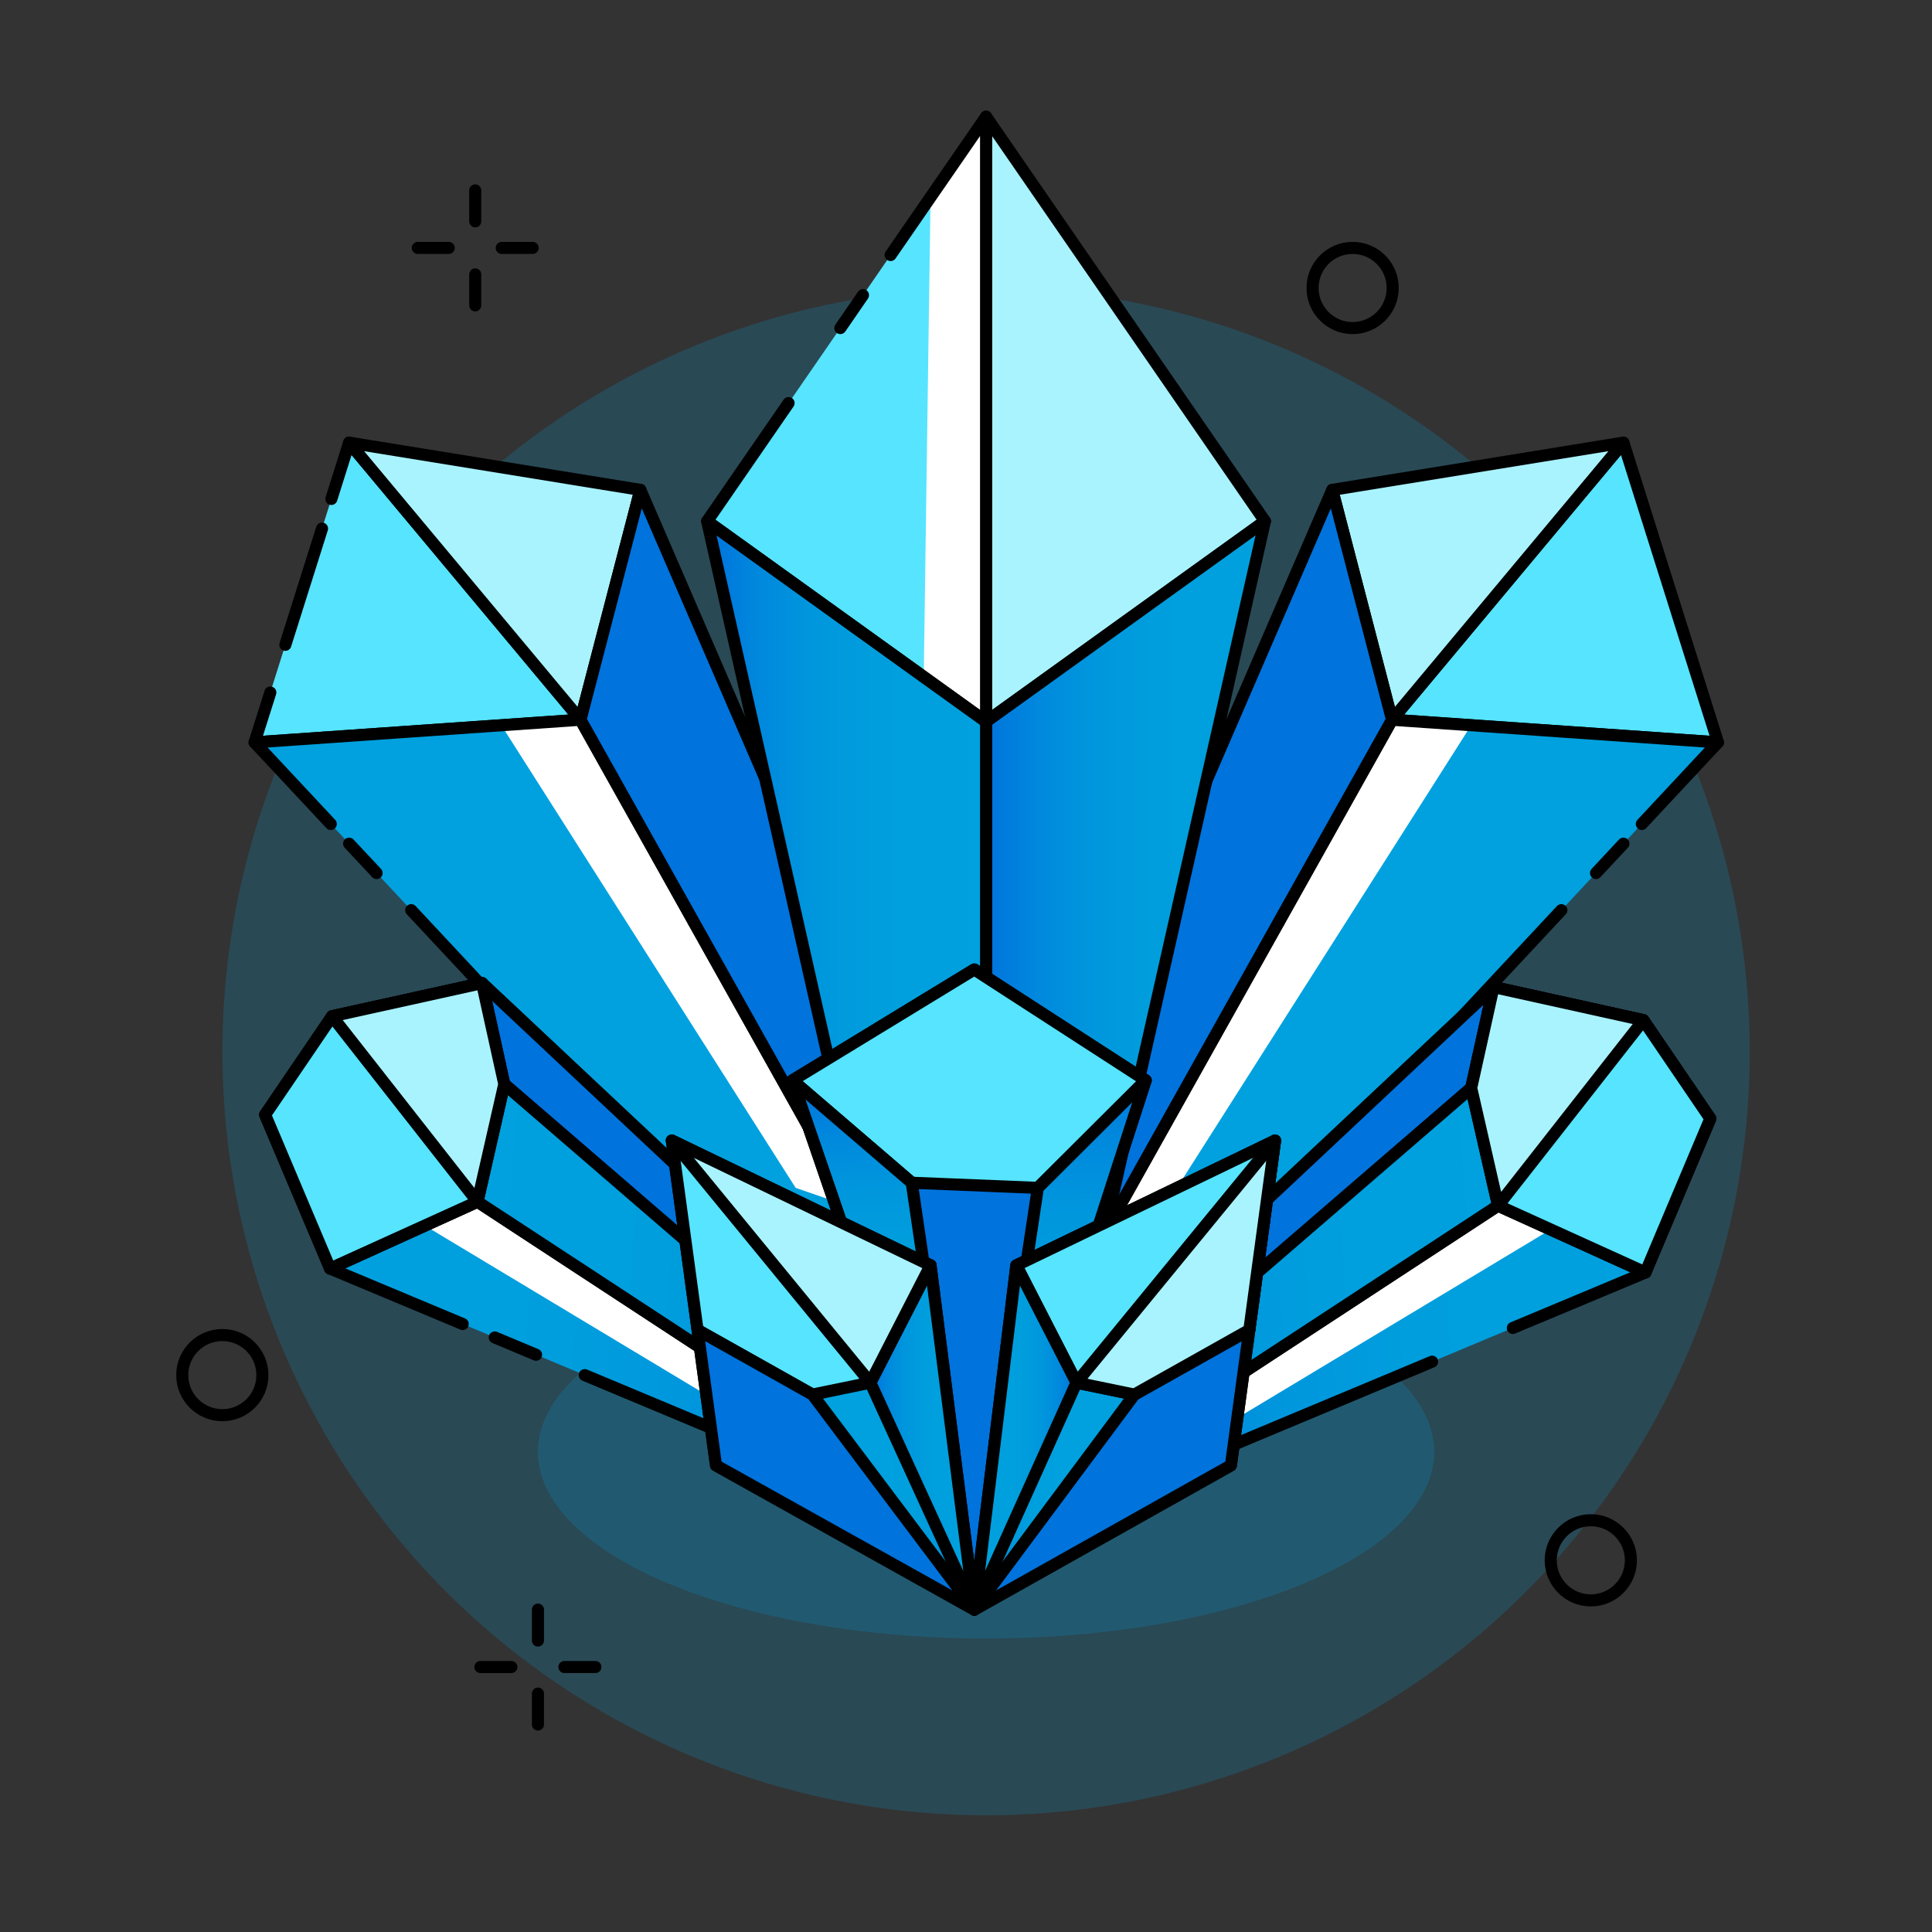 <?xml version="1.0" encoding="UTF-8"?><svg id="Layer_1" xmlns="http://www.w3.org/2000/svg" xmlns:xlink="http://www.w3.org/1999/xlink" viewBox="0 0 256 256"><rect x="0" y="0" width="256" height="256" fill="#333333" stroke="none"/><defs><style>.cls-1{fill:url(#linear-gradient);}.cls-2,.cls-3{fill:#56e4ff;}.cls-2,.cls-4,.cls-5,.cls-6,.cls-7,.cls-8,.cls-9,.cls-10,.cls-11,.cls-12,.cls-13,.cls-14,.cls-15,.cls-16,.cls-17,.cls-18,.cls-19,.cls-20,.cls-21,.cls-22{stroke:#000;stroke-linecap:round;stroke-linejoin:round;stroke-width:1.6px;}.cls-23{fill:#fff;}.cls-4{fill:#a9f3ff;}.cls-5{fill:#0073dd;}.cls-6{fill:url(#linear-gradient-5);}.cls-7{fill:url(#linear-gradient-7);}.cls-8{fill:url(#linear-gradient-2);}.cls-9{fill:url(#linear-gradient-4);}.cls-10{fill:url(#linear-gradient-9);}.cls-11{fill:url(#linear-gradient-8);}.cls-12{fill:none;}.cls-24{fill:#00a1de;opacity:.2;}.cls-25{fill:url(#linear-gradient-3);}.cls-26{fill:url(#linear-gradient-6);}.cls-27{fill:url(#linear-gradient-10);}.cls-13{fill:url(#linear-gradient-11);}.cls-14{fill:url(#linear-gradient-20);}.cls-15{fill:url(#linear-gradient-14);}.cls-16{fill:url(#linear-gradient-18);}.cls-17{fill:url(#linear-gradient-15);}.cls-18{fill:url(#linear-gradient-13);}.cls-19{fill:url(#linear-gradient-16);}.cls-20{fill:url(#linear-gradient-19);}.cls-21{fill:url(#linear-gradient-17);}.cls-22{fill:url(#linear-gradient-12);}</style><linearGradient id="linear-gradient" x1="-325.97" y1="-115.77" x2="-287.57" y2="-115.77" gradientTransform="translate(355.42 385.64) rotate(31.45)" gradientUnits="userSpaceOnUse"><stop offset="0" stop-color="#0073dd"/><stop offset="0" stop-color="#0074dd"/><stop offset=".18" stop-color="#08d"/><stop offset=".37" stop-color="#0096dd"/><stop offset=".6" stop-color="#009edd"/><stop offset="1" stop-color="#00a1de"/></linearGradient><linearGradient id="linear-gradient-2" x1="128.83" y1="125.07" x2="143.41" y2="125.66" gradientUnits="userSpaceOnUse"><stop offset=".1" stop-color="#00a1de"/><stop offset=".46" stop-color="#009edd"/><stop offset=".67" stop-color="#0096dd"/><stop offset=".84" stop-color="#08d"/><stop offset=".99" stop-color="#0074dd"/><stop offset="1" stop-color="#0073dd"/></linearGradient><linearGradient id="linear-gradient-3" x1="1165.66" y1="-1028.01" x2="1204.07" y2="-1028.01" gradientTransform="translate(1654.42 385.64) rotate(148.55) scale(1 -1)" xlink:href="#linear-gradient"/><linearGradient id="linear-gradient-4" x1="1877.3" y1="125.07" x2="1891.88" y2="125.66" gradientTransform="translate(2009.85) rotate(-180) scale(1 -1)" xlink:href="#linear-gradient-2"/><linearGradient id="linear-gradient-5" x1="132.61" y1="165.29" x2="200.36" y2="159.47" gradientTransform="matrix(1,0,0,1,0,0)" xlink:href="#linear-gradient"/><linearGradient id="linear-gradient-6" x1="139.12" y1="182.71" x2="218.65" y2="175.88" gradientTransform="matrix(1,0,0,1,0,0)" xlink:href="#linear-gradient"/><linearGradient id="linear-gradient-7" x1="194.94" y1="149.7" x2="226.63" y2="149.7" gradientTransform="matrix(1,0,0,1,0,0)" xlink:href="#linear-gradient"/><linearGradient id="linear-gradient-8" x1="136.31" y1="173.29" x2="199.2" y2="167.89" gradientTransform="matrix(1,0,0,1,0,0)" xlink:href="#linear-gradient"/><linearGradient id="linear-gradient-9" x1="1876.83" y1="164.78" x2="1944.58" y2="158.96" gradientTransform="translate(2005.98) rotate(-180) scale(1 -1)" xlink:href="#linear-gradient"/><linearGradient id="linear-gradient-10" x1="1883.34" y1="182.19" x2="1962.87" y2="175.36" gradientTransform="translate(2005.98) rotate(-180) scale(1 -1)" xlink:href="#linear-gradient"/><linearGradient id="linear-gradient-11" x1="1939.16" y1="149.18" x2="1970.85" y2="149.18" gradientTransform="translate(2005.98) rotate(-180) scale(1 -1)" xlink:href="#linear-gradient"/><linearGradient id="linear-gradient-12" x1="1880.53" y1="172.77" x2="1943.42" y2="167.37" gradientTransform="translate(2005.98) rotate(-180) scale(1 -1)" xlink:href="#linear-gradient"/><linearGradient id="linear-gradient-13" x1="130.66" y1="131.7" x2="167.61" y2="131.7" gradientTransform="matrix(1,0,0,1,0,0)" xlink:href="#linear-gradient"/><linearGradient id="linear-gradient-14" x1="-1103.25" y1="131.7" x2="-1066.3" y2="131.7" gradientTransform="translate(-972.6) rotate(-180) scale(1 -1)" gradientUnits="userSpaceOnUse"><stop offset="0" stop-color="#00a1de"/><stop offset=".4" stop-color="#009edd"/><stop offset=".63" stop-color="#0096dd"/><stop offset=".82" stop-color="#08d"/><stop offset=".99" stop-color="#0074dd"/><stop offset="1" stop-color="#0073dd"/></linearGradient><linearGradient id="linear-gradient-15" x1="114.57" y1="143.39" x2="117.19" y2="180.16" gradientTransform="matrix(1,0,0,1,0,0)" xlink:href="#linear-gradient"/><linearGradient id="linear-gradient-16" x1="139.93" y1="141.7" x2="140.64" y2="191.08" gradientTransform="matrix(1,0,0,1,0,0)" xlink:href="#linear-gradient"/><linearGradient id="linear-gradient-17" x1="131.03" y1="181.49" x2="140.86" y2="181.88" gradientTransform="matrix(1,0,0,1,0,0)" xlink:href="#linear-gradient"/><linearGradient id="linear-gradient-18" x1="129.1" y1="190.48" x2="142.64" y2="190.48" xlink:href="#linear-gradient-2"/><linearGradient id="linear-gradient-19" x1="-1151.24" y1="181.48" x2="-1141.35" y2="181.88" gradientTransform="translate(-1024.08) rotate(-180) scale(1 -1)" xlink:href="#linear-gradient"/><linearGradient id="linear-gradient-20" x1="-1153.18" y1="190.48" x2="-1139.41" y2="190.48" gradientTransform="translate(-1024.08) rotate(-180) scale(1 -1)" xlink:href="#linear-gradient-2"/></defs><g id="Crystal_stones"><circle class="cls-24" cx="130.66" cy="139.35" r="101.19"/><ellipse class="cls-24" cx="130.66" cy="192.39" rx="59.38" ry="24.72"/><polygon class="cls-2" points="215.11 58.65 227.64 98.37 184.45 95.37 215.11 58.65"/><polygon class="cls-1" points="227.64 98.37 140.37 191.85 132.96 187.31 184.45 95.37 227.64 98.37"/><polygon class="cls-23" points="184.45 95.37 194.94 96.1 155.95 157.4 149.13 159.75 184.45 95.37"/><polyline class="cls-12" points="206.89 120.6 140.37 191.85 132.96 187.31 169.44 122.18"/><line class="cls-12" x1="215.11" y1="111.79" x2="211.48" y2="115.68"/><polyline class="cls-12" points="169.44 122.18 184.45 95.37 227.64 98.37 217.55 109.18"/><polygon class="cls-4" points="215.11 58.65 176.53 64.91 184.45 95.37 215.11 58.65"/><polygon class="cls-8" points="176.53 64.91 125.54 182.78 132.96 187.31 184.45 95.37 176.53 64.91"/><polygon class="cls-3" points="46.26 58.65 33.73 98.37 76.92 95.37 46.26 58.65"/><polyline class="cls-12" points="35.82 91.76 33.73 98.37 76.92 95.37 46.26 58.65 43.91 66.11"/><line class="cls-12" x1="42.67" y1="70.04" x2="37.81" y2="85.44"/><polygon class="cls-25" points="33.73 98.37 121.01 191.85 128.42 187.31 76.92 95.37 33.73 98.37"/><polygon class="cls-23" points="76.92 95.37 66.43 96.1 105.43 157.4 112.25 159.75 76.92 95.37"/><polyline class="cls-12" points="54.49 120.6 121.01 191.85 128.42 187.31 91.94 122.18"/><line class="cls-12" x1="46.26" y1="111.79" x2="49.9" y2="115.68"/><polyline class="cls-12" points="91.94 122.18 76.92 95.37 33.73 98.37 43.83 109.18"/><polygon class="cls-4" points="46.26 58.65 84.85 64.91 76.92 95.37 46.26 58.65"/><polygon class="cls-9" points="84.85 64.91 135.84 182.78 128.42 187.31 76.92 95.37 84.85 64.91"/><polygon class="cls-6" points="138.02 193.29 137.46 193.77 134.74 190.07 197.9 130.79 194.94 144.16 138.02 193.29"/><polygon class="cls-26" points="218.03 168.61 142.26 200.3 140.41 197.79 141.74 196.92 198.5 159.75 218.03 168.61"/><polygon class="cls-23" points="205.48 162.91 163.96 187.88 164.73 182.21 198.5 159.75 205.48 162.91"/><polyline class="cls-12" points="189.76 180.43 142.26 200.3 140.41 197.79 141.74 196.92 198.5 159.75 218.03 168.61 200.46 175.96"/><polygon class="cls-7" points="226.63 148.22 218.03 168.61 198.5 159.75 194.94 144.16 197.9 130.79 217.76 135.18 226.63 148.22"/><polygon class="cls-2" points="226.63 148.22 218.03 168.61 198.5 159.75 194.94 144.16 197.9 130.79 217.76 135.18 226.63 148.22"/><polygon class="cls-5" points="197.9 130.79 194.94 144.16 138.02 193.29 134.74 190.07 197.9 130.79"/><polygon class="cls-11" points="198.5 159.75 141.74 196.92 138.02 193.29 194.94 144.16 198.5 159.75"/><polygon class="cls-4" points="217.76 135.18 198.5 159.75 194.94 144.16 197.9 130.79 217.76 135.18"/><polygon class="cls-10" points="123.74 192.77 124.31 193.26 127.03 189.56 63.87 130.27 66.82 143.65 123.74 192.77"/><polygon class="cls-27" points="43.74 168.09 119.51 199.79 121.35 197.27 120.02 196.4 63.27 159.23 43.74 168.09"/><polygon class="cls-23" points="56.29 162.4 97.81 187.36 97.04 181.69 63.27 159.23 56.29 162.4"/><polyline class="cls-12" points="77.48 182.21 119.51 199.79 121.35 197.27 120.02 196.4 63.27 159.23 43.74 168.09 61.31 175.44"/><line class="cls-12" x1="65.56" y1="177.22" x2="71.03" y2="179.51"/><polygon class="cls-13" points="35.13 147.71 43.74 168.09 63.27 159.23 66.82 143.65 63.87 130.27 44 134.66 35.13 147.71"/><polygon class="cls-2" points="35.13 147.71 43.74 168.09 63.27 159.23 66.82 143.65 63.87 130.27 44 134.66 35.13 147.71"/><polygon class="cls-5" points="63.87 130.27 66.82 143.65 123.74 192.77 127.03 189.56 63.87 130.27"/><polygon class="cls-22" points="63.27 159.23 120.02 196.4 123.74 192.77 66.82 143.65 63.27 159.23"/><polygon class="cls-4" points="44 134.66 63.27 159.23 66.82 143.65 63.87 130.27 44 134.66"/><polygon class="cls-4" points="130.66 15.46 167.61 69.06 130.66 95.63 130.66 15.46"/><polygon class="cls-18" points="167.61 69.06 139.35 194.34 130.66 194.34 130.66 95.63 167.61 69.06"/><polygon class="cls-3" points="130.66 15.46 93.7 69.06 130.66 95.63 130.66 15.46"/><line class="cls-12" x1="114.35" y1="39.11" x2="111.35" y2="43.47"/><polygon class="cls-23" points="123.3 26.13 122.4 89.7 130.66 95.63 130.66 15.46 123.3 26.13"/><polygon class="cls-15" points="93.7 69.06 121.96 194.34 130.66 194.34 130.66 95.63 93.7 69.06"/><polyline class="cls-12" points="104.49 53.41 93.7 69.06 130.66 95.63 130.66 15.46 118.01 33.79"/><polygon class="cls-5" points="129.1 213.28 151.81 143.15 129.1 128.46 105.01 143.15 129.1 213.28"/><polygon class="cls-2" points="105.01 143.15 120.81 156.72 137.52 157.4 151.81 143.15 129.1 128.46 105.01 143.15"/><polygon class="cls-17" points="120.81 156.72 129.1 213.28 105.01 143.15 120.81 156.72"/><polygon class="cls-19" points="137.52 157.4 129.1 213.28 151.81 143.15 137.52 157.4"/><polygon class="cls-21" points="129.1 213.28 163.1 194.17 168.95 151.13 134.67 167.67 129.1 213.28"/><polygon class="cls-2" points="134.67 167.67 142.64 183.21 150.31 184.79 165.54 176.23 168.95 151.13 134.67 167.67"/><polygon class="cls-16" points="142.64 183.21 129.1 213.28 134.67 167.67 142.64 183.21"/><polygon class="cls-5" points="150.31 184.79 129.1 213.28 163.1 194.17 165.54 176.23 150.31 184.79"/><polygon class="cls-20" points="129.1 213.28 94.87 194.17 89.02 151.13 123.3 167.67 129.1 213.28"/><polygon class="cls-2" points="123.3 167.67 115.33 183.21 107.66 184.79 92.43 176.23 89.02 151.13 123.3 167.67"/><polygon class="cls-14" points="115.33 183.21 129.1 213.28 123.3 167.67 115.33 183.21"/><polygon class="cls-5" points="107.66 184.79 129.1 213.28 94.87 194.17 92.43 176.23 107.66 184.79"/><polygon class="cls-4" points="89.02 151.13 115.33 183.21 123.3 167.67 89.02 151.13"/><polygon class="cls-4" points="142.64 183.21 168.95 151.13 165.54 176.23 150.31 184.79 142.64 183.21"/><circle class="cls-12" cx="179.23" cy="38.16" r="5.31"/><circle class="cls-12" cx="29.46" cy="182.21" r="5.31"/><circle class="cls-12" cx="210.79" cy="206.75" r="5.31"/><line class="cls-12" x1="62.97" y1="25.23" x2="62.97" y2="29.33"/><line class="cls-12" x1="62.97" y1="36.36" x2="62.97" y2="40.46"/><line class="cls-12" x1="70.58" y1="32.85" x2="66.48" y2="32.85"/><line class="cls-12" x1="59.46" y1="32.85" x2="55.36" y2="32.85"/><line class="cls-12" x1="71.28" y1="213.28" x2="71.28" y2="217.38"/><line class="cls-12" x1="71.28" y1="224.41" x2="71.28" y2="228.51"/><line class="cls-12" x1="78.89" y1="220.89" x2="74.79" y2="220.89"/><line class="cls-12" x1="67.76" y1="220.89" x2="63.66" y2="220.89"/></g></svg>